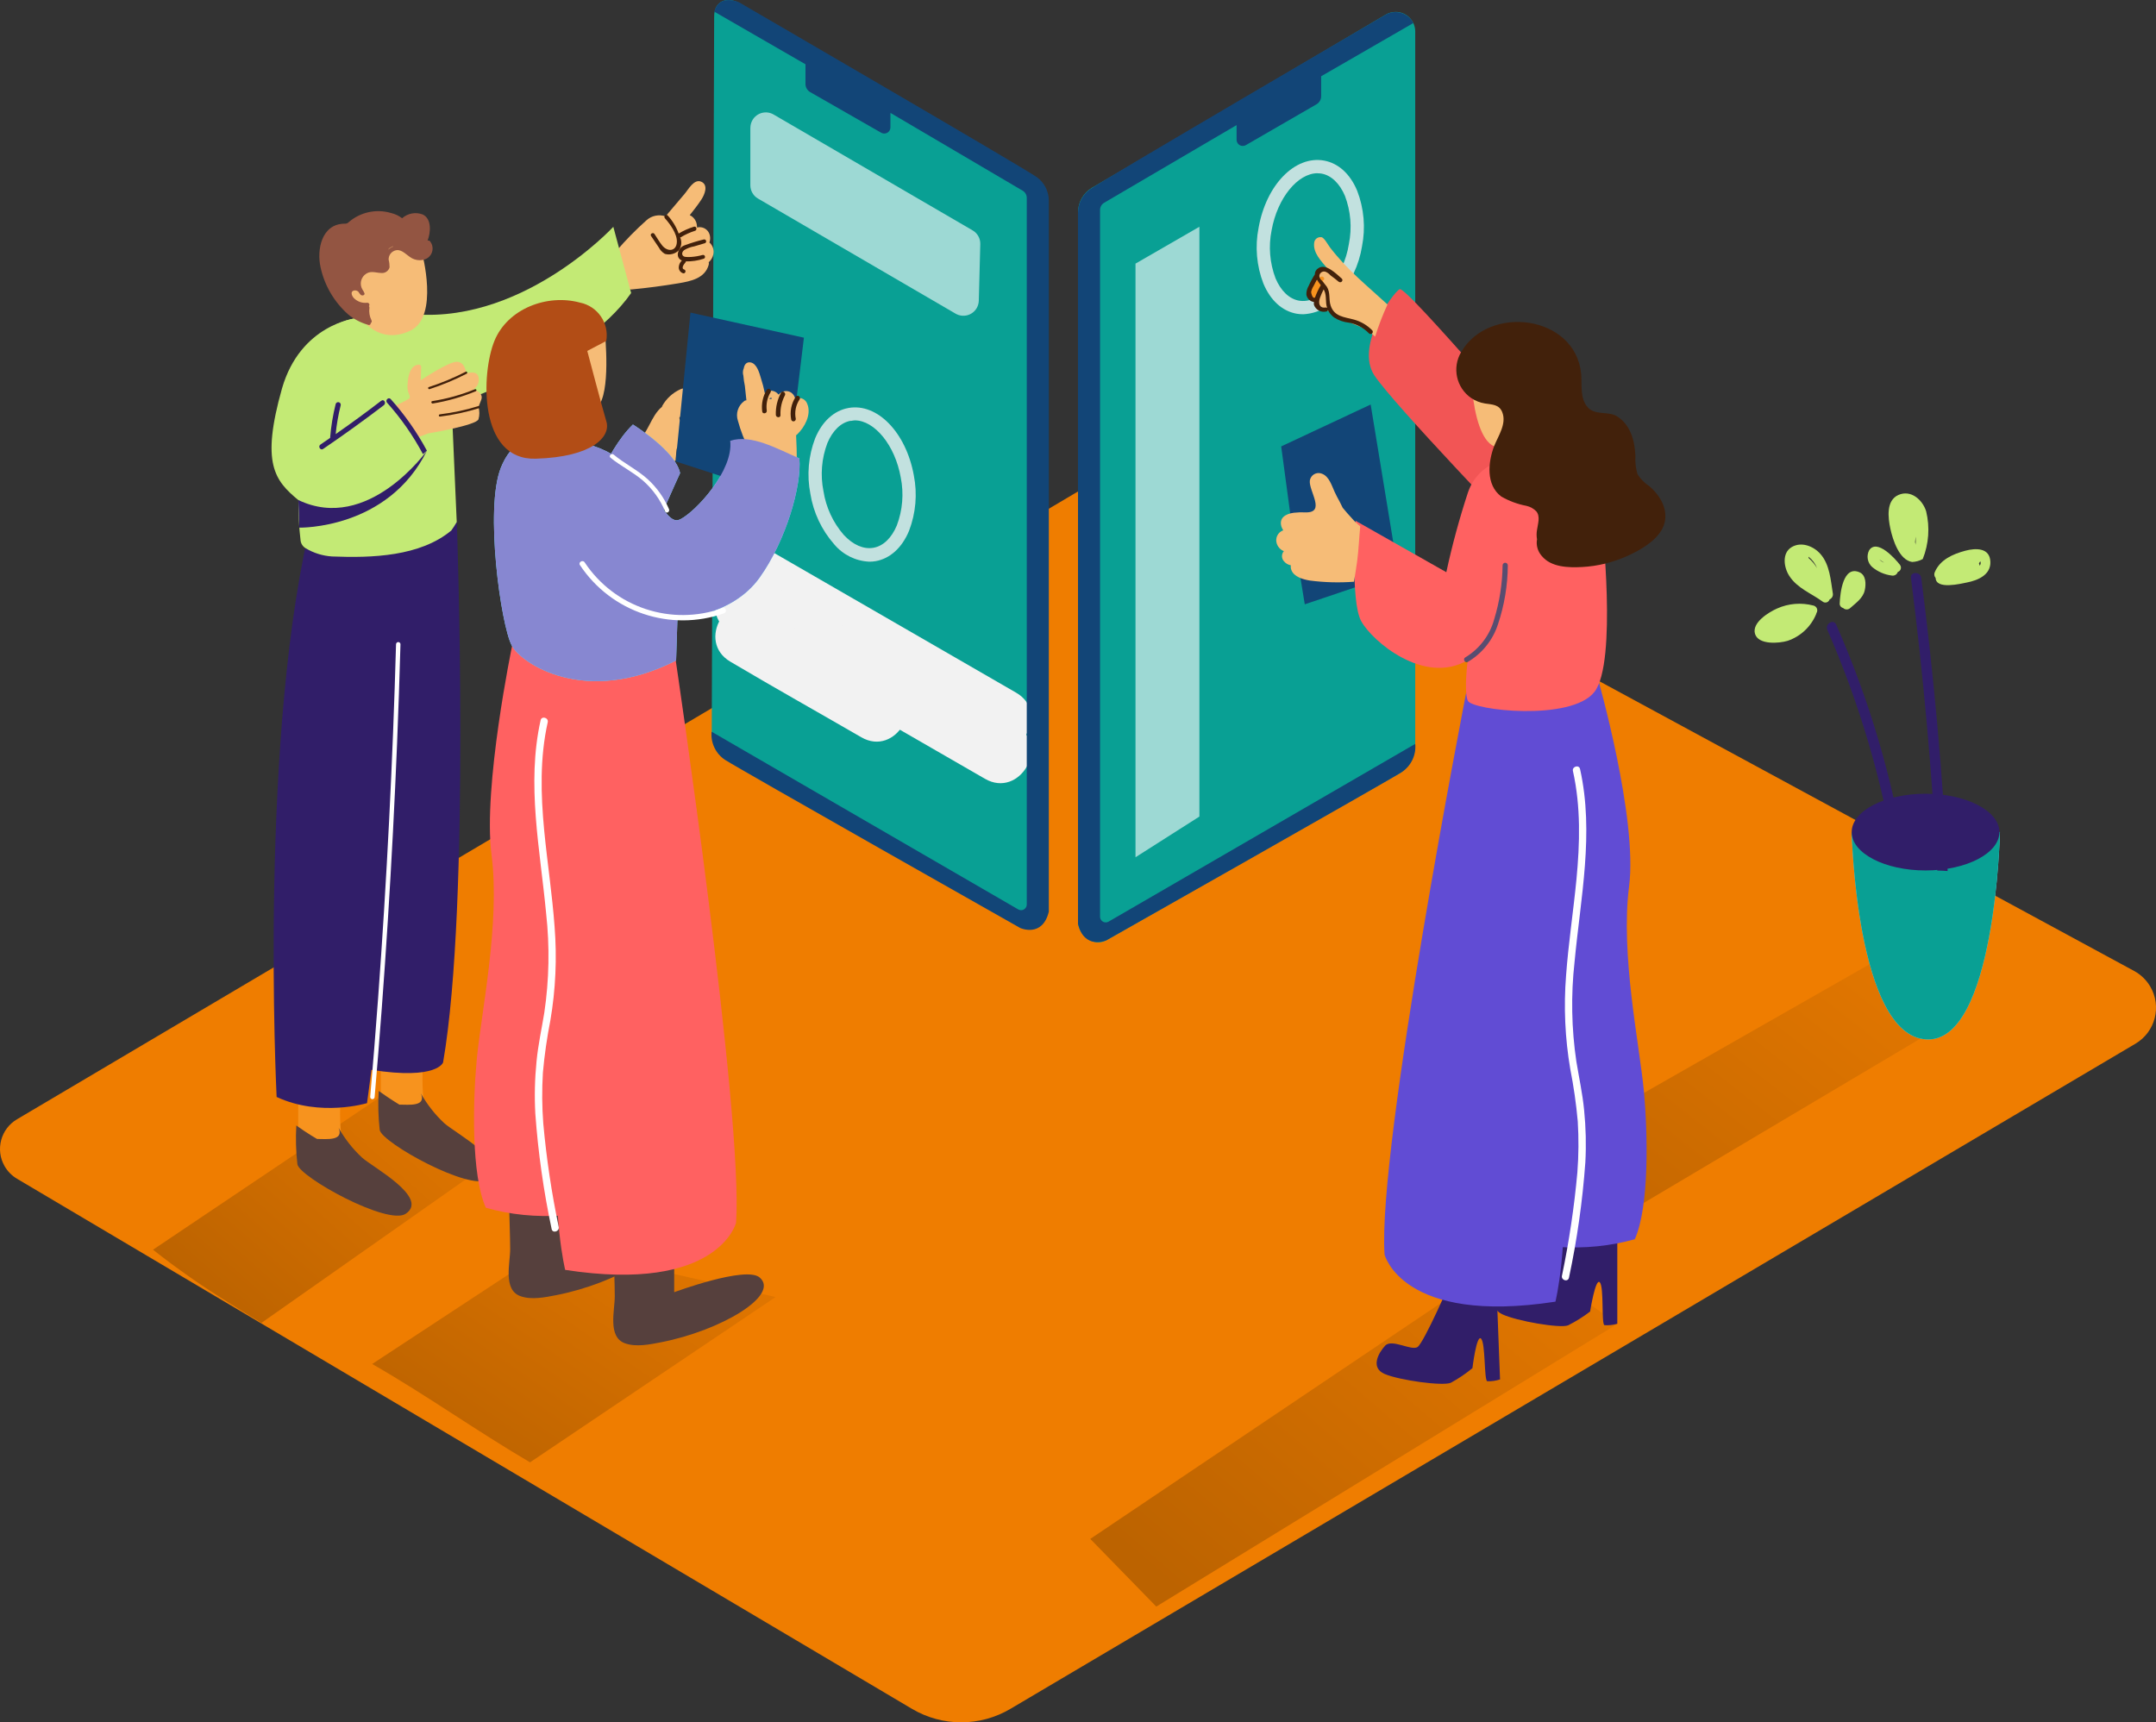 <svg xmlns="http://www.w3.org/2000/svg" xmlns:xlink="http://www.w3.org/1999/xlink" id="Ebene_2" viewBox="0 0 563.12 449.9"><rect x="0" y="0" width="563.12" height="449.9" fill="#333333" stroke="none"/><defs><style>.cls-1{fill:url(#Unbenannter_Verlauf_104-2);}.cls-2{fill:url(#Unbenannter_Verlauf_104-3);}.cls-3{fill:url(#Unbenannter_Verlauf_104-4);}.cls-4{fill:#f2f2f2;}.cls-5{fill:#f7931e;}.cls-6{fill:#f6bc77;}.cls-7{fill:#ef7d00;}.cls-8,.cls-9{fill:#fff;}.cls-10{fill:#ffe8e6;}.cls-11{fill:#f25555;}.cls-12{fill:#ff6161;}.cls-13{fill:#935542;}.cls-14{fill:#311e69;}.cls-15{fill:#b24d16;}.cls-16{fill:#c3ea75;}.cls-17,.cls-18{fill:#124577;}.cls-19{fill:#42210b;}.cls-20{fill:#09a094;}.cls-21{fill:#6de2fc;}.cls-22{fill:#8787d1;}.cls-23{fill:#56403d;}.cls-24{fill:#614cd4;}.cls-18{opacity:.7;}.cls-18,.cls-9{isolation:isolate;}.cls-9{opacity:.6;}.cls-25{opacity:.79;}.cls-26{fill:url(#Unbenannter_Verlauf_104);}</style><linearGradient id="Unbenannter_Verlauf_104" x1="2708.15" y1="955.34" x2="2706.93" y2="954.39" gradientTransform="translate(-232587.49 56754.93) scale(85.94 -59.12)" gradientUnits="userSpaceOnUse"><stop offset="0" stop-color="#ef7d00"></stop><stop offset="0" stop-color="#ef7d00"></stop><stop offset="1" stop-color="#bc6300"></stop></linearGradient><linearGradient id="Unbenannter_Verlauf_104-2" x1="2715.15" y1="955.52" x2="2713.94" y2="954.57" gradientTransform="translate(-285839.57 54274.86) scale(105.36 -56.47)" xlink:href="#Unbenannter_Verlauf_104"></linearGradient><linearGradient id="Unbenannter_Verlauf_104-3" x1="2722.5" y1="954.34" x2="2721.28" y2="953.39" gradientTransform="translate(-374482.54 88611.09) scale(137.72 -92.52)" xlink:href="#Unbenannter_Verlauf_104"></linearGradient><linearGradient id="Unbenannter_Verlauf_104-4" x1="2722.79" y1="954.47" x2="2721.58" y2="953.52" gradientTransform="translate(-378898.78 82219.42) scale(139.36 -85.89)" xlink:href="#Unbenannter_Verlauf_104"></linearGradient></defs><g id="Ebene_1-2"><g id="Mobile_Testing_Isometric"><path id="Pfad_957" class="cls-7" d="m4.44,307.91l233.75,138.47c7.93,4.7,17.79,4.7,25.73,0l293.84-173.75c5.19-3.07,6.91-9.77,3.84-14.96-1.01-1.7-2.46-3.1-4.2-4.04l-254.48-137.89L4.52,292.33c-4.32,2.49-5.8,8-3.31,12.31.78,1.35,1.89,2.48,3.23,3.27Z"></path><path id="Pfad_958" class="cls-20" d="m193.38.99c17.34,10.85,60.97,36.1,75.81,45.16,3.37,2.06,3.89,5.15,3.94,9.1v184.67c-1.89,2.21-5.11,2.7-7.58,1.16l-73.2-41.36c-3.65-2.15-6.45-4.35-6.45-8.58l.63-186.8c-.05-4.07,3.42-5.5,6.86-3.36Z"></path><path id="Pfad_959" class="cls-20" d="m361.92,3.83c-18.18,10.77-63.16,37.4-76.62,45.16-2.34,1.36-3.77,3.86-3.74,6.57v184.77c-.27,3.77,3.98,7.26,7.45,5.27l75.65-43.07c3-1.41,4.93-4.4,4.98-7.71V8.23c0-2.82-2.28-5.12-5.11-5.12-.92,0-1.83.25-2.62.72h0Z"></path><path id="Pfad_960" class="cls-4" d="m190.77,156.48l66.52,38.36c9.02,5.19,17.15-8.74,8.07-13.92l-66.45-38.37c-9.02-5.19-17.15,8.74-8.07,13.92l-.07.02Z"></path><path id="Pfad_961" class="cls-4" d="m190.77,165.09l66.52,38.36c9.02,5.19,17.15-8.74,8.07-13.92l-66.52-38.36c-9.02-5.19-17.15,8.74-8.07,13.92Z"></path><path id="Pfad_962" class="cls-4" d="m190.77,172.85c11.29,6.69,22.81,13.15,34.2,19.74,9,5.21,17.13-8.73,8.07-13.92-11.39-6.6-22.86-13.05-34.2-19.74-8.97-5.29-17.08,8.64-8.07,13.92Z"></path><path id="Pfad_963" class="cls-6" d="m185.3,63.32c.3-.85.24-1.78-.18-2.58-.6-1.09-1.86-1.63-3.07-1.31,0-.07,0-.14,0-.21-.01-.35-.07-.7-.16-1.03-.2-.64-.59-1.2-1.11-1.61-.19-.15-.4-.28-.63-.37,1.05-1.32,2.1-2.65,3.02-4.05s1.89-3.85,0-4.69-3.4,2.06-4.34,3.15c-1.69,1.96-3.35,3.92-5,5.9-1.74-.6-3.67-.19-5.02,1.06-2.77,2.47-5.38,5.13-7.79,7.95-.43.51-.43,1.25,0,1.76-.16.29-.22.63-.16.95.11.61.24,1.21.39,1.81.22.99.5,1.97.84,2.92.22.67.92,1.07,1.61.92-.28.62,0,1.34.61,1.62.19.09.4.12.61.1,4.13-.39,8.24-.93,12.32-1.61,3.23-.55,6.89-1.29,7.87-4.84.06-.22.06-.44,0-.66.6-.52,1.01-1.21,1.19-1.98.28-1.17-.11-2.4-1.02-3.19Z"></path><path id="Pfad_964" class="cls-19" d="m181.26,59.22c-1.4.43-2.75,1.03-4,1.79-.64-1.75-1.61-3.36-2.87-4.73-.44-.48-1.16.24-.73.73,1.34,1.48,3.23,4.08,3.13,6.19-.1,2.52-2.45,2.66-3.85.9-.74-.92-1.34-2-2-2.98-.37-.55-1.26,0-.89.52l2,2.97c.37.71.92,1.3,1.61,1.71,1.26.36,2.62.03,3.58-.87.77-.99.92-2.32.4-3.45h.13c1.2-.73,2.48-1.31,3.82-1.73.57-.26.3-1.25-.34-1.05Z"></path><path id="Pfad_965" class="cls-19" d="m178.7,65.33c.8-.48,1.68-.81,2.6-.97l2.84-.84c.26-.11.38-.42.26-.68-.09-.21-.31-.33-.54-.3-1.69.41-3.35.92-4.99,1.52-1.05.33-1.78,1.28-1.84,2.37-.04.71.39,1.37,1.07,1.61-.52.49-.82,1.17-.82,1.89.04.69.51,1.28,1.18,1.47.28.04.54-.16.58-.45.03-.23-.09-.45-.3-.54-.95-.24-.11-1.42.24-1.79.09-.09.14-.21.15-.34,1.6.03,3.19-.21,4.71-.71.26-.11.38-.42.26-.68-.09-.21-.31-.33-.54-.3-1,.28-2.03.46-3.07.53-.42.03-.84.03-1.26,0-1.21,0-1.37-1.16-.53-1.79Z"></path><path id="Pfad_966" class="cls-16" d="m92.81,83.17s-14.31,1.55-19.15,18.28c-5.55,19.65-1.9,24.07,4.23,29.16"></path><path id="Pfad_967" class="cls-26" d="m59.75,340.3c2.83,1.79,5.67,3.54,8.53,5.27l57.62-40.49-26.42-18.63-59.52,40c6.33,4.99,12.93,9.61,19.79,13.84h0Z"></path><path id="Pfad_968" class="cls-1" d="m138.44,381.99l64.13-43.18-58.5-13.29-46.86,30.78c14.07,8.06,27.26,17.5,41.23,25.69Z"></path><path id="Pfad_969" class="cls-2" d="m422.49,345.8l-120.49,73.87-17.23-17.68,111.25-74.84,26.47,18.65Z"></path><path id="Pfad_970" class="cls-3" d="m512.54,264.79l-119.71,71.12-19.65-18.37,118.39-67.52,20.97,14.77Z"></path><path id="Pfad_971" class="cls-5" d="m89.49,282.52c-.73,4.57-.86,9.21-.39,13.81.14,1,.27,2.07.48,3.15l-11.69-1.97v-14.99h11.6Z"></path><path id="Pfad_972" class="cls-23" d="m77.39,294c3.1,2.21,5.42,3.52,5.42,3.52,2.47,0,7.07.58,5.64-2.9,1.61,2.87,3.66,5.48,6.07,7.73,2.68,2.48,17.74,10.48,11.45,14.71-4.68,3.15-27.65-9.53-28.29-12.9-.39-3.37-.48-6.76-.29-10.15h0Z"></path><path id="Pfad_973" class="cls-5" d="m111.01,273.5c-.73,4.57-.86,9.21-.39,13.81.14,1,.27,2.07.48,3.15l-11.63-1.9v-14.98l11.53-.07Z"></path><path id="Pfad_974" class="cls-23" d="m98.91,284.97c3.1,2.21,5.4,3.58,5.4,3.58,2.47,0,7.07.58,5.64-2.9,1.61,2.87,3.66,5.48,6.07,7.73,2.68,2.48,17.74,10.48,11.45,14.71-4.68,3.15-27.65-9.53-28.29-12.9-.38-3.39-.48-6.81-.27-10.21h0Z"></path><path id="Pfad_975" class="cls-14" d="m119.31,136.37s3.66,99.38-3.58,141.15c0,0-1.44,4.65-18.71,1.95l-1.16,8.69s-12.13,3.71-23.61-1.61c0,0-4.84-96.52,9.6-152.62"></path><path id="Pfad_976" class="cls-16" d="m164.85,76.54l-4.66-17.29s-24.6,26.6-54.52,22.58c-4.26.44-8.66.58-12.9,1.32-2.1.38-4.11,1.11-5.97,2.16-5.9,8.29-7.95,18.61-8.58,28.65-.34,5.53-.31,11.11-.29,16.65-.03,3.54.16,7.08.58,10.6.11.84.6,1.57,1.32,2,2.09,1.26,4.45,1.99,6.89,2.15,10.42.42,23.02,0,31.15-6.78.51-.71.99-1.45,1.42-2.21l-1.33-30.65s33.92-10.56,46.89-29.18Z"></path><path id="Pfad_977" class="cls-6" d="m110.2,65.96s4.58,16.73-2.98,20.39-12.9-1.79-15.16-6.79-1.42-16.69,8.34-17.89c8.53-.97,9.81,4.29,9.81,4.29Z"></path><path id="Pfad_978" class="cls-13" d="m111.68,62.85c.81-2.05,1.13-5.69-1.26-6.82-1.84-.71-3.92-.33-5.39.98-.86-.66-1.85-1.13-2.9-1.37-3.85-1.14-8.01-.24-11.05,2.39-.13.13-.28.24-.45.32-.23.07-.47.1-.71.08-5.94.1-7.23,6.82-6.19,11.4,1.03,4.74,3.54,9.03,7.16,12.26,1.57,1.3,3.39,2.25,5.36,2.79.23.07.47-.05.55-.28.02-.06.02-.12.02-.18.27-.16.35-.51.19-.78,0,0,0,0,0-.01-.5-1-.68-2.12-.52-3.23.03-.16-.03-.32-.14-.43.2-.22.18-.55-.04-.75-.11-.1-.25-.15-.4-.14-1.29.16-2.57-.29-3.48-1.21-.55-.58-1-1.71,0-1.98.42-.1.86.02,1.18.32.16.28.35.54.57.77.08.09.19.14.31.16.4.13.92-.19.66-.64-.13-.3-.29-.59-.48-.86-.75-1.25-.51-2.86.57-3.84,1.39-1.24,2.68-.56,4.27-.5,1.01.14,1.97-.49,2.24-1.47,0-.67-.07-1.34-.24-1.98-.05-1.02.55-1.97,1.5-2.35,1.61-.66,2.79.77,4.03,1.61,1.05.77,2.38,1.04,3.64.73,1.61-.38,2.61-2,2.23-3.61-.11-.45-.32-.87-.61-1.23-.14-.17-.38-.23-.58-.15h0Zm-10.29,2.37c.18-.3.46-.53.79-.66.11-.05.21-.11.31-.18h.26c-.51.17-.97.46-1.35.84Zm9.57-3.53h0c.08-.18.15-.36.21-.55-.09.17-.16.35-.21.53v.02Z"></path><path id="Pfad_979" class="cls-8" d="m103.44,168.29c-.86,30.83-2.42,61.62-4.68,92.38-.63,8.6-1.32,17.23-2.07,25.9.01.32.28.57.6.56.3-.01.54-.25.56-.56,2.65-30.72,4.6-61.49,5.86-92.31.35-8.66.65-17.32.89-25.99-.02-.32-.29-.57-.61-.55-.3.02-.54.26-.55.57h0Z"></path><path id="Pfad_980" class="cls-6" d="m177.77,101.66c-2.05.91-3.75,2.47-4.84,4.44v.14c-3.05,2.48-3.52,7.03-6.76,9.28,0,.1-3.05,2.23-3.08,2.31s.29-4.16.27-4.13h0c-1.05,2.87-2.08,5.76-2.98,8.68.15.09.3.16.47.21l-.34.16-.29.18c-.08.29-.3.53-.58.64-.35,1.22.36,2.5,1.58,2.85.55.16,1.13.11,1.64-.14l9.79-4.84c1.31-.28,2.59-.65,3.84-1.11,0-1.02.16-2.05.26-3.07,1.55-2.41,1.8-5.44.66-8.07.05-.07.11-.13.18-.18v-.11c1.63-1.14,2.74-2.88,3.08-4.84.05-1.36-1.36-3.13-2.9-2.4Z"></path><path id="Pfad_981" class="cls-23" d="m148.77,316.38v8.85s18.71-6.95,22.32-3.85c5.39,4.61-10,13.85-25.81,16.94-2.94.57-6.45,1.29-9.32.27-4.66-1.61-2.69-8.68-2.71-12.31s-.19-7.63-.27-11.44"></path><path id="Pfad_982" class="cls-23" d="m176.09,328.7v8.85s18.71-6.95,22.32-3.85c5.39,4.61-10,13.85-25.81,16.94-2.94.57-6.45,1.29-9.32.27-4.66-1.61-2.69-8.68-2.71-12.31s-.19-7.63-.27-11.44"></path><path id="Pfad_983" class="cls-12" d="m176.48,172.42s17.74,119.36,15.77,146.99c0,0-4.61,18.47-44.63,12.31,0,0-3.47-13.86-1.92-37.32s5.76-121.97,5.76-121.97h25.02Z"></path><path id="Pfad_984" class="cls-12" d="m166.67,313.44l-6.03-142.33-26.87-2.48s-7.69,36.94-5.39,54.65-2.69,41.18-3.86,53.49c-1.03,11.05-1.45,30.15,2.37,38.71,12.9,3.73,26.9,2.4,39.78-2.03Z"></path><path id="Pfad_985" class="cls-21" d="m165.32,110.9s11.16,6.92,12.31,12.69c0,0-7.84,17.02-7.31,17.74,8.85,11.55-17.74-7.31-17.74-7.31,0,0,5.44-16.19,12.74-23.13Z"></path><path id="Pfad_986" class="cls-21" d="m190.72,115.14c.92,7.71-8.9,18.44-13.05,20.52-5.61,2.89-7.9-20.79-32.87-20.69-1.61,0-9.68-3.45-13.97,7.19s0,41.15,2.84,46.47c2.5,4.69,19.16,15.97,42.92,3.9l.35-11s14.03-.31,21.45-10.63c6.92-9.68,11.05-24.08,10.39-31.16-5.62-2.42-12.54-6.42-18.07-4.59Z"></path><path id="Pfad_987" class="cls-22" d="m165.32,110.9s11.16,6.92,12.31,12.69c0,0-7.84,17.02-7.31,17.74,8.85,11.55-17.74-7.31-17.74-7.31,0,0,5.44-16.19,12.74-23.13Z"></path><path id="Pfad_988" class="cls-14" d="m379.18,333.83c0,.35-7.31,17.02-8.95,18.05s-6.71-2.23-8.44-.37-3.95,5.76-.13,7.4,15.23,3.23,17.29,2.29c1.99-1.08,3.88-2.36,5.63-3.81,0,0,1.08-8.94,2.26-7.71s.76,10.85,1.61,11.13c1.13.04,2.26-.12,3.34-.48l-1.08-28.22"></path><path id="Pfad_989" class="cls-14" d="m410.78,318.86c0,.35-7.9,16.74-9.6,17.74s-6.63-2.45-8.42-.68-4.16,5.61-.39,7.39,15.1,3.73,17.19,2.9c2.03-1.02,3.96-2.23,5.76-3.61,0,0,1.39-8.89,2.53-7.63s.37,10.89,1.21,11.19c1.13.08,2.27-.04,3.36-.37v-28.21"></path><path id="Pfad_990" class="cls-24" d="m382.99,180.72s-23.29,119.36-21.36,146.99c0,0,4.61,18.47,44.63,12.31,0,0,3.47-13.86,1.92-37.32s-5.77-121.97-5.77-121.97h-19.42Z"></path><path id="Pfad_991" class="cls-24" d="m387.21,321.7l6.03-142.33,24.08-2.23s10.48,36.68,8.18,54.37,2.69,41.18,3.86,53.49c1.03,11.05,1.45,30.15-2.37,38.71-12.98,3.66-26.9,2.42-39.77-2.02Z"></path><path id="Pfad_992" class="cls-8" d="m407.96,333.26c1.86-8.92,3.21-17.94,4.03-27.02.34-4.43.37-8.89.1-13.32-.41-4.57-1.06-9.12-1.95-13.63-1.38-8.08-1.75-16.31-1.1-24.49.61-8.39,1.9-16.71,2.71-25.1.9-9.44,1.16-18.99-.92-28.29-.27-1.21,1.61-1.73,1.86-.52,3.73,16.73.13,33.66-1.44,50.42-.96,8.65-.8,17.39.48,26,.69,4.21,1.61,8.39,2.02,12.65.46,4.55.57,9.13.32,13.69-.73,10.1-2.15,20.14-4.26,30.05-.23,1.28-2.08.78-1.86-.45Z"></path><g id="Gruppe_142" class="cls-25"><path id="Pfad_993" class="cls-4" d="m340.37,82.09c-.57,0-1.15-.05-1.71-.14-3.76-.68-6.84-3.47-8.68-7.89-1.78-4.62-2.22-9.66-1.26-14.52,2-11.29,9.5-18.94,17.08-17.6,3.76.68,6.84,3.47,8.68,7.89,1.78,4.62,2.22,9.66,1.26,14.52h0c-.79,4.91-2.96,9.49-6.26,13.21-2.27,2.72-5.58,4.36-9.11,4.53h0Zm3.76-36.84c-5.16,0-10.48,6.45-12,14.89-.85,4.21-.49,8.57,1.03,12.58,1.37,3.23,3.55,5.36,6.1,5.81s5.29-.73,7.73-3.34c2.82-3.24,4.66-7.21,5.32-11.45h0c.85-4.21.49-8.57-1.03-12.58-1.37-3.23-3.55-5.35-6.1-5.81-.35-.06-.7-.08-1.05-.08h0Z"></path></g><path id="Pfad_994" class="cls-11" d="m406.46,119.3c-2.4-.97-39.08-44.58-40.87-43.76s-11.69,14.84-6.64,22.49,38.82,42.7,38.82,42.7"></path><path id="Pfad_995" class="cls-17" d="m356.92,152.42l8.18-3.47-7.1-43.28-23.37,10.94,2.74,20.36,3.42,20.89,16.13-5.44-2.53-3.26"></path><path id="Pfad_996" class="cls-17" d="m180.34,81.66l29.63,6.55-5.02,41.55-28.47-9.23"></path><path id="Pfad_997" class="cls-6" d="m210.92,105.74c-.31-1.27-1.6-2.05-2.87-1.73-.12.03-.24.07-.35.12-.14-.59-.47-1.12-.95-1.5-.79-.59-1.86-.63-2.69-.11-.26.15-.49.34-.69.57l-.15-.16c-.67-.78-1.74-1.07-2.71-.74-.28.13-.53.32-.74.55-.27-1.36-.62-2.7-1.05-4.02-.39-1.32-1.05-3.76-2.68-4.05-1.07-.19-1.61.58-1.77,1.5-.27.63-.31,1.33-.11,1.98.07.89.2,1.78.39,2.66.15,1.26.27,2.5.4,3.76h0c-.22,0-.44.07-.6.23-1.6,1.18-2.25,3.25-1.61,5.13.71,2.62,1.7,5.16,2.94,7.58.2.43.71.62,1.13.42.02,0,.04-.02.06-.03l.13.47c.12.49.61.8,1.1.68.38-.09.66-.4.7-.78v-.19c.09.07.19.13.31.16v1.02c0,.94,1.48.94,1.76.16l.08.74c.11,1.03,1.76.92,1.81-.1v-.82c.31-.01.6-.16.79-.4.16.2.39.33.65.37.25.21.59.26.89.13v.23c.16.52.69.82,1.21.69v.31c0,1.16,1.84,1.32,1.82.14,0-2.33-.06-4.67-.19-7.02.1-.05.18-.11.26-.19,2.03-1.95,3.66-5.09,2.76-7.74Zm-9.82-1.76c.16-.07.34-.07.5,0-.05.07-.08.15-.11.23h-.55l.16-.23Z"></path><path id="Pfad_998" class="cls-12" d="m398.76,118.59c-2.27.84-12.16.84-15.34,10.02-2.25,6.85-4.14,13.81-5.66,20.86l-23.68-13.42s-1.42,20.86,1.42,26.15c2.84,5.29,16.56,16.95,27.86,10.23,0,0-1.07,8.07,0,10.6s27.08,5.47,33.1-2.31,1.89-44.7,1.89-44.7"></path><path id="Pfad_999" class="cls-6" d="m158.01,86.93c0,.26,1.61,15.86-1.95,19.36s-12.78,2.02-15.08-1.74-5.13-8.71-2.66-14.52,19.23-7.02,19.69-3.1Z"></path><path id="Pfad_1000" class="cls-10" d="m153.03,97.01c.21-.54.11-1.16-.26-1.61-1.07-1.32-2.55-2.24-4.21-2.61-1.55-.34-3.12.5-3.69,1.98-1.07,3.53,4.68,4.58,7.03,4.84.89,0,1.61-.72,1.61-1.61-.02-.38-.2-.74-.48-.98Z"></path><path id="Pfad_1001" class="cls-19" d="m207.85,103.62c-1.18,1.77-1.61,3.94-1.19,6.03.11.32.45.5.77.39.26-.09.43-.34.42-.62-.37-1.78,0-3.63,1.02-5.13.16-.3.05-.67-.25-.83-.26-.14-.58-.08-.77.15h0Z"></path><path id="Pfad_1002" class="cls-19" d="m204.01,102.58c-.96,1.77-1.44,3.76-1.37,5.77,0,.77,1.24.89,1.21.1-.08-1.8.32-3.58,1.16-5.18.37-.7-.69-1.39-1-.7Z"></path><path id="Pfad_1003" class="cls-19" d="m200.29,101.78c-1.04,1.71-1.47,3.72-1.21,5.71.1.77,1.29.55,1.19-.23-.23-1.68.13-3.39,1.02-4.84.14-.3.01-.66-.28-.8-.25-.12-.54-.05-.72.15Z"></path><path id="Pfad_1004" class="cls-8" d="m145.93,320.52c-1.86-8.92-3.21-17.94-4.03-27.02-.34-4.43-.37-8.89-.1-13.32.41-4.57,1.06-9.12,1.95-13.63,1.38-8.08,1.75-16.31,1.1-24.49-.61-8.39-1.9-16.71-2.71-25.1-.9-9.44-1.16-18.99.92-28.29.27-1.21-1.61-1.73-1.86-.52-3.73,16.73-.13,33.66,1.44,50.42.96,8.65.8,17.39-.48,26-.69,4.21-1.61,8.39-2.02,12.65-.46,4.55-.57,9.13-.32,13.69.73,10.13,2.15,20.2,4.26,30.13.23,1.2,2.08.68,1.85-.53Z"></path><path id="Pfad_1005" class="cls-6" d="m354.49,146.46c.39-2.98.48-5.98.79-8.98-.82-.64-1.57-1.37-2.24-2.16-.81-.87-1.61-1.77-2.35-2.69-.48-1-.98-1.98-1.52-2.95l-.6-1.23c-.74-1.61-1.42-3.98-3.23-4.68-1.16-.52-2.53,0-3.05,1.17-.09.2-.15.41-.18.62-.29,2.69,4.27,8.44-1.13,8.28-1.02-.05-2.04-.01-3.05.1-2.07.27-3.95,1.29-3.23,3.64.11.33.27.65.47.94-1.44.51-2.19,2.08-1.68,3.52.02.06.04.12.07.17.31.81.96,1.45,1.77,1.76-.62.71-.66,1.77-.08,2.52.46.62,1.14,1.04,1.9,1.18-.06.41-.01.82.13,1.21.68,1.84,3.1,2.48,4.84,2.77,3.82.5,7.68.6,11.52.31.3-1.81.6-3.63.85-5.49Z"></path><path id="Pfad_1006" class="cls-6" d="m344.79,70.8c-2.35,2.16-2.07,5.32-1.24,8.47.24,0,.46.09.65.24,1.82,1.25,3.71,2.38,5.68,3.39,1.53.84,3.12,1.58,4.76,2.19,1.69.63,3.23,1.6,4.53,2.84.89-2.86,1.97-5.66,3.23-8.39-5.6-5.16-10.35-8.87-15.02-14.9-.5-.65-1.61-2.76-2.31-2.68-.88-.12-1.68.5-1.81,1.37-.4,2.68,1.81,4.84,3.44,6.79.13.11-2.05.67-1.9.67Z"></path><path id="Pfad_1007" class="cls-5" d="m345.68,73.2c.57-.48-.26-1.29-.82-.82-.48.4-.9.85-1.27,1.35-.57.66-.99,1.43-1.24,2.26-.04.2-.06.4-.08.6h0c-.02.08-.02.17,0,.26-.04.42.08.83.34,1.16.58.53,1.32,0,1.71-.48.54-.67.93-1.45,1.13-2.28.18-.61.5-1.4,0-1.94l.25-.11Z"></path><path id="Pfad_1008" class="cls-19" d="m358.45,86.33c-1.33-1.37-3-2.36-4.84-2.86-2.47-.66-5.08-.74-6.05-3.61-.58-1.73,0-3.37-1.02-4.98-.24-.34-.5-.67-.77-.98-.23-.29-.42-.48-.55-.65-.37-.28-.59-.7-.63-1.16.04-.68.63-1.21,1.31-1.17.1,0,.2.02.3.06.47.2.89.49,1.23.87l.1.1c.73.5,1.4,1.06,2.07,1.61s1.39-.34.82-.82c-1.34-1.15-4.16-4.08-6.11-2.66-.57.34-.91.95-.89,1.61h0c-.62.95-1.16,1.95-1.61,2.98-.42.7-.63,1.51-.6,2.32.18,1,.98,1.76,1.98,1.9-.04.25-.04.51,0,.76.48,1.31,1.87,2.05,3.22,1.72.21-.02.38-.18.4-.39.39.75.95,1.42,1.62,1.94,1.18.76,2.52,1.23,3.92,1.37,1.97.36,3.78,1.33,5.18,2.76.21.25.58.28.83.07.23-.2.27-.54.09-.79h0Zm-15-8.57h-.13c-.53.26-.87-1.26-.87-1.47.11-.58.34-1.12.66-1.61.26-.55.57-1.08.87-1.61.3.49.64.97,1,1.42h0c-.62,1.04-1.13,2.13-1.53,3.27h0Zm2.74,2.57c-1.61.23-1.9-1.19-1.45-2.47.27-.77.6-1.53.98-2.26.07.11.12.22.18.34.65,1.42.21,3.03.73,4.5-.11-.08-.24-.12-.37-.11h-.06Z"></path><path id="Pfad_1009" class="cls-21" d="m483.64,217.35s1.21,52.89,19.36,54.15,19.36-54.15,19.36-54.15"></path><path id="Pfad_1010" class="cls-20" d="m483.64,217.35s1.21,52.89,19.36,54.15,19.36-54.15,19.36-54.15"></path><ellipse id="Ellipse_136" class="cls-14" cx="502.93" cy="217.36" rx="19.29" ry="10.02"></ellipse><path id="Pfad_1011" class="cls-14" d="m497.67,224.18c-3.42-21.01-9.49-41.51-18.07-61-.69-1.61-3.02-.21-2.32,1.36,8.43,19.29,14.4,39.57,17.74,60.36.34,1.71,2.85.98,2.64-.71Z"></path><path id="Pfad_1012" class="cls-14" d="m508.7,227.53c-1.32-25.6-3.62-51.12-6.89-76.57-.21-1.69-2.92-1.71-2.69,0,3.23,25.38,5.52,50.86,6.87,76.44.9.02,1.81.06,2.71.13Z"></path><path id="Pfad_1013" class="cls-16" d="m473.68,158.19c-3.17-.84-6.53-.58-9.52.76-2.16.95-6.66,3.69-5.77,6.63s6.32,2.48,8.5,1.82c3.37-1.13,6.08-3.66,7.45-6.94.05-.1.08-.21.1-.32.39-.6.22-1.4-.38-1.78-.12-.08-.24-.13-.38-.17h0Z"></path><path id="Pfad_1014" class="cls-16" d="m478.72,155.05c-.57-3.48-.79-7.53-3.23-10.32-1.81-2.08-5.03-3.34-7.57-1.79s-2.03,5.27-.58,7.5c2.08,3.23,5.76,4.55,8.71,6.71.5.39,1.22.31,1.61-.19.09-.11.16-.24.2-.38.6-.25.96-.89.86-1.53Zm-4.11-6.61c-.59-1.01-1.35-1.92-2.24-2.68v-.34c1,.79,1.78,1.84,2.24,3.03h0Z"></path><path id="Pfad_1015" class="cls-16" d="m485.72,149.51c-4.36-1.95-5.1,5.5-5.21,8.07-.06.58.32,1.11.89,1.24.52.5,1.35.5,1.87,0,1.47-1.32,3.32-2.57,3.77-4.6.37-1.56.37-3.95-1.32-4.71Z"></path><path id="Pfad_1016" class="cls-16" d="m503.09,133.58c-.92-3-3.97-5.73-7.24-4.29s-2.73,5.94-2.1,8.85,2.31,8.16,5.68,8.66c.97-.04,1.92-.3,2.77-.77,1.58-3.96,1.89-8.31.89-12.45Zm-2.89,8.07h0c.06-.49.09-.98.1-1.47.09.72.09,1.44,0,2.16,0-.25-.02-.49-.1-.73v.03Z"></path><path id="Pfad_1017" class="cls-16" d="m513.28,143.87c-3.23.87-6.55,2.31-7.95,5.6-.22.5-.13,1.09.23,1.5.11,3.1,6.45,1.53,8.16,1.19,2.84-.55,6.26-1.97,6.14-5.4-.13-3.76-3.89-3.62-6.58-2.89Zm3.77,3.9c-.02-.21-.08-.42-.18-.61.13-.17.25-.36.36-.55.19.39.12.85-.18,1.16h0Z"></path><path id="Pfad_1018" class="cls-16" d="m496.27,147.58c-1.24-1.61-6.02-6.95-8.07-3.84-.76,1.46-.45,3.25.77,4.36,1.45,1.22,3.22,2,5.1,2.24.7.15,1.4-.26,1.61-.94.61-.19.96-.83.77-1.45-.04-.14-.11-.26-.19-.38h0Zm-5.53-1.52h0l1.36.92-.23-.1c-.41-.19-.78-.48-1.08-.82h-.05Z"></path><path id="Pfad_1019" class="cls-6" d="m384.97,89.33c-1.48.94-1.42,24.32,5.24,27.23,8.68,3.77,15.66-6.45,16.48-12.03s-4.57-26.07-21.73-15.19Z"></path><path id="Pfad_1020" class="cls-19" d="m430.8,127.01c-1.25-.81-2.31-1.87-3.1-3.13-.47-1.57-.65-3.21-.55-4.84-.21-3.95-1.24-8.07-4.84-10.31-2.32-1.39-5.63-.16-7.57-2.29-2.19-2.4-1.48-5.95-1.77-8.89-1.61-15.29-24.08-18.07-31.32-5.6-2.45,4.08-1.29,9.37,2.64,12.05,1.08.72,2.3,1.2,3.58,1.4,1.87.29,3.69.24,4.5,2.27,1.19,3.02-1.02,6.13-2.1,8.82-1.61,4.18-2.23,10.18,1.84,13.21,2.04,1.18,4.27,2,6.58,2.44.98.22,1.88.72,2.58,1.44,1.1,1.36.4,3.23.18,4.84-.14.82-.14,1.65,0,2.47-.27,1.56.19,3.16,1.24,4.34,2.44,2.97,6.94,3.07,10.48,2.89,4.13-.21,8.18-1.21,11.95-2.93,3.31-1.5,7.4-3.82,9.11-7.18,2-4.1-.28-8.31-3.44-11Z"></path><path id="Pfad_1021" class="cls-22" d="m190.72,115.14c.92,7.71-8.9,18.44-13.05,20.52-5.61,2.89-7.9-20.79-32.87-20.69-1.61,0-9.68-3.45-13.97,7.19s0,41.15,2.84,46.47c2.5,4.69,19.16,15.97,42.92,3.9l.35-11s14.03-.31,21.45-10.63c6.92-9.68,11.05-24.08,10.39-31.16-5.62-2.42-12.54-6.42-18.07-4.59Z"></path><path id="Pfad_1022" class="cls-8" d="m188.75,158.84c-13.34,4.8-28.23-.13-36.05-11.95-.5-.76-1.73,0-1.23.71,8.17,12.34,23.68,17.53,37.63,12.61.88-.31.52-1.68-.35-1.37Z"></path><path id="Pfad_1023" class="cls-8" d="m174.74,133.01c-1.27-2.96-3.16-5.62-5.54-7.81-2.73-2.48-6.08-4.07-8.92-6.45-.57-.47-1.39.34-.82.82,2.68,2.19,5.84,3.71,8.47,5.97,2.53,2.21,4.51,4.97,5.81,8.07.29.66,1.29.1,1-.6Z"></path><path id="Pfad_1024" class="cls-15" d="m158.36,89.06l-4.97,2.61s3.85,14.63,5,18.47-3.47,9.24-18.47,9.68-14.24-22.32-10.78-30.78,13.85-12.31,22.32-10c4.63.92,7.69,5.36,6.89,10.02Z"></path><path id="Pfad_1025" class="cls-6" d="m123.67,101.67c1.03-.63,1.57-1.83,1.34-3.02-.31-2.14-3.23-1.1-3.23-1.1,0,0-.23-2.95-2.39-3.05s-9.52,4.84-9.52,4.84l.14-3.47c-.08-.61-.47-.74-1.18-.53-1.97.6-2.29,3.5-2.39,5.23-.05.65.02,1.3.21,1.92.16.47.6,1.07.26,1.61-1.42.86-2.91,1.57-4.47,2.13l.42.81c.41.48.81.97,1.19,1.47,1.67,1.82,3.08,3.86,4.19,6.07l3.6-1.37s12.55-2.08,13.13-3.69c.31-1.05.31-2.17,0-3.23l.73-1.87c.72-1.95-2.05-2.74-2.05-2.74Z"></path><path id="Pfad_1026" class="cls-19" d="m111.99,101.12c3.33-1.08,6.57-2.43,9.68-4.03.32-.16.53.36.21.53-3.11,1.6-6.35,2.95-9.68,4.03-.33.1-.55-.42-.21-.53Z"></path><path id="Pfad_1027" class="cls-19" d="m112.89,104.78c3.85-.6,7.61-1.65,11.21-3.13.16-.03.31.07.34.22.03.12-.03.24-.13.31-3.63,1.51-7.41,2.59-11.29,3.23-.42-.02-.48-.56-.13-.63Z"></path><path id="Pfad_1028" class="cls-19" d="m114.86,108.24c3.45-.42,6.85-1.15,10.16-2.18.16-.03.31.07.34.22.03.12-.03.24-.13.31-3.36,1.05-6.81,1.8-10.31,2.23-.36.05-.42-.52-.06-.58Z"></path><path id="Pfad_1029" class="cls-14" d="m110.47,118.64l1.03-.92c-2.61-4.85-5.78-9.37-9.45-13.47-.58-.64-1.53.31-.95.95,3.65,4.08,6.8,8.6,9.37,13.43Z"></path><path id="Pfad_1030" class="cls-14" d="m99.59,104.67c-3.9,3-7.88,5.91-11.92,8.73.25-2.53.69-5.04,1.31-7.5.1-.36-.12-.73-.48-.83s-.73.12-.83.48c-.73,2.9-1.21,5.86-1.45,8.84l-2.53,1.74c-.71.48,0,1.61.68,1.16,5.38-3.66,10.67-7.47,15.89-11.45.69-.53.03-1.71-.66-1.16Z"></path><path id="Pfad_1031" class="cls-14" d="m111.51,117.72s-15.37,21.63-33.58,12.9l.24,7.21s23.13.54,33.34-20.11Z"></path><path id="Pfad_1032" class="cls-18" d="m392.46,147.69c-.06,4.76-.8,9.49-2.19,14.05-1.14,4.18-3.85,7.76-7.57,10-.74.45,0,1.61.68,1.16,3.72-2.19,6.51-5.67,7.86-9.78,1.67-4.98,2.55-10.19,2.58-15.44,0-.37-.3-.68-.68-.68s-.68.3-.68.68h0Z"></path><path id="Pfad_1033" class="cls-9" d="m195.98,33.39v15c0,1.43.76,2.76,2,3.48l51.62,30.07c1.93,1.11,4.39.46,5.51-1.47.33-.58.52-1.23.54-1.9l.39-14.79c.04-1.48-.72-2.86-2-3.6l-51.99-30.27c-1.92-1.12-4.39-.47-5.51,1.45-.36.62-.55,1.32-.55,2.04Z"></path><g id="Gruppe_143" class="cls-25"><path id="Pfad_1034" class="cls-4" d="m217.87,142.17c-3.27-3.72-5.43-8.3-6.21-13.19h0c-.96-4.86-.52-9.89,1.26-14.52,1.84-4.42,4.94-7.21,8.68-7.89,7.57-1.36,15.07,6.45,17.08,17.6.96,4.86.52,9.89-1.26,14.52-1.84,4.42-4.94,7.21-8.68,7.89-.56.1-1.14.15-1.71.14-3.56-.16-6.88-1.82-9.16-4.55Zm4.34-32.26c-2.55.45-4.71,2.52-6.1,5.81-1.52,4.01-1.88,8.37-1.03,12.58h0c.66,4.24,2.5,8.21,5.32,11.45,2.44,2.61,5.18,3.79,7.73,3.34s4.71-2.52,6.1-5.81c1.52-4.01,1.88-8.37,1.03-12.58-1.5-8.42-6.84-14.89-12-14.89-.35.02-.7.08-1.05.16v-.06Z"></path></g><path id="Pfad_1035" class="cls-9" d="m296.58,68.86v155.07l16.69-10.63V59.23l-16.69,9.63Z"></path><path id="Pfad_1036" class="cls-17" d="m369.15,6.02l-24.08,13.9v5.15c.02.89-.45,1.73-1.23,2.18l-18.42,10.65c-.77.45-1.76.2-2.21-.56-.15-.25-.23-.54-.23-.84v-3.82l-34.58,20.28c-.67.39-1.08,1.11-1.08,1.89v184.6c0,.82.65,1.49,1.47,1.5.27,0,.54-.07.77-.21l80.08-46.42c.28,2.92-1.08,5.76-3.53,7.37-4.14,2.65-77.1,43.92-77.1,43.92,0,0-5.77,2.61-7.45-4.27V55.61c0-2.44,1.16-4.73,3.13-6.16,3.34-2.42,77.23-45.62,77.23-45.62,2.52-1.42,5.7-.52,7.12,1.99.04.07.07.13.11.2h0Z"></path><path id="Pfad_1037" class="cls-17" d="m186.57,3.05l23.81,13.74v5.14c0,.88.47,1.69,1.23,2.13l18.52,10.6c.77.45,1.76.2,2.21-.56.15-.25.23-.54.23-.84v-3.77l34.53,20.32c.67.39,1.08,1.11,1.08,1.89v184.56c0,.82-.65,1.49-1.47,1.5-.27,0-.54-.07-.77-.21l-80.08-46.42c-.28,2.92,1.08,5.76,3.53,7.37,4.15,2.65,77.1,43.92,77.1,43.92,0,0,5.77,2.61,7.45-4.27V52.44c0-2.44-1.16-4.73-3.13-6.16-3.34-2.42-77.78-45.68-77.78-45.68,0,0-5.21-2.39-6.46,2.45Z"></path></g></g></svg>